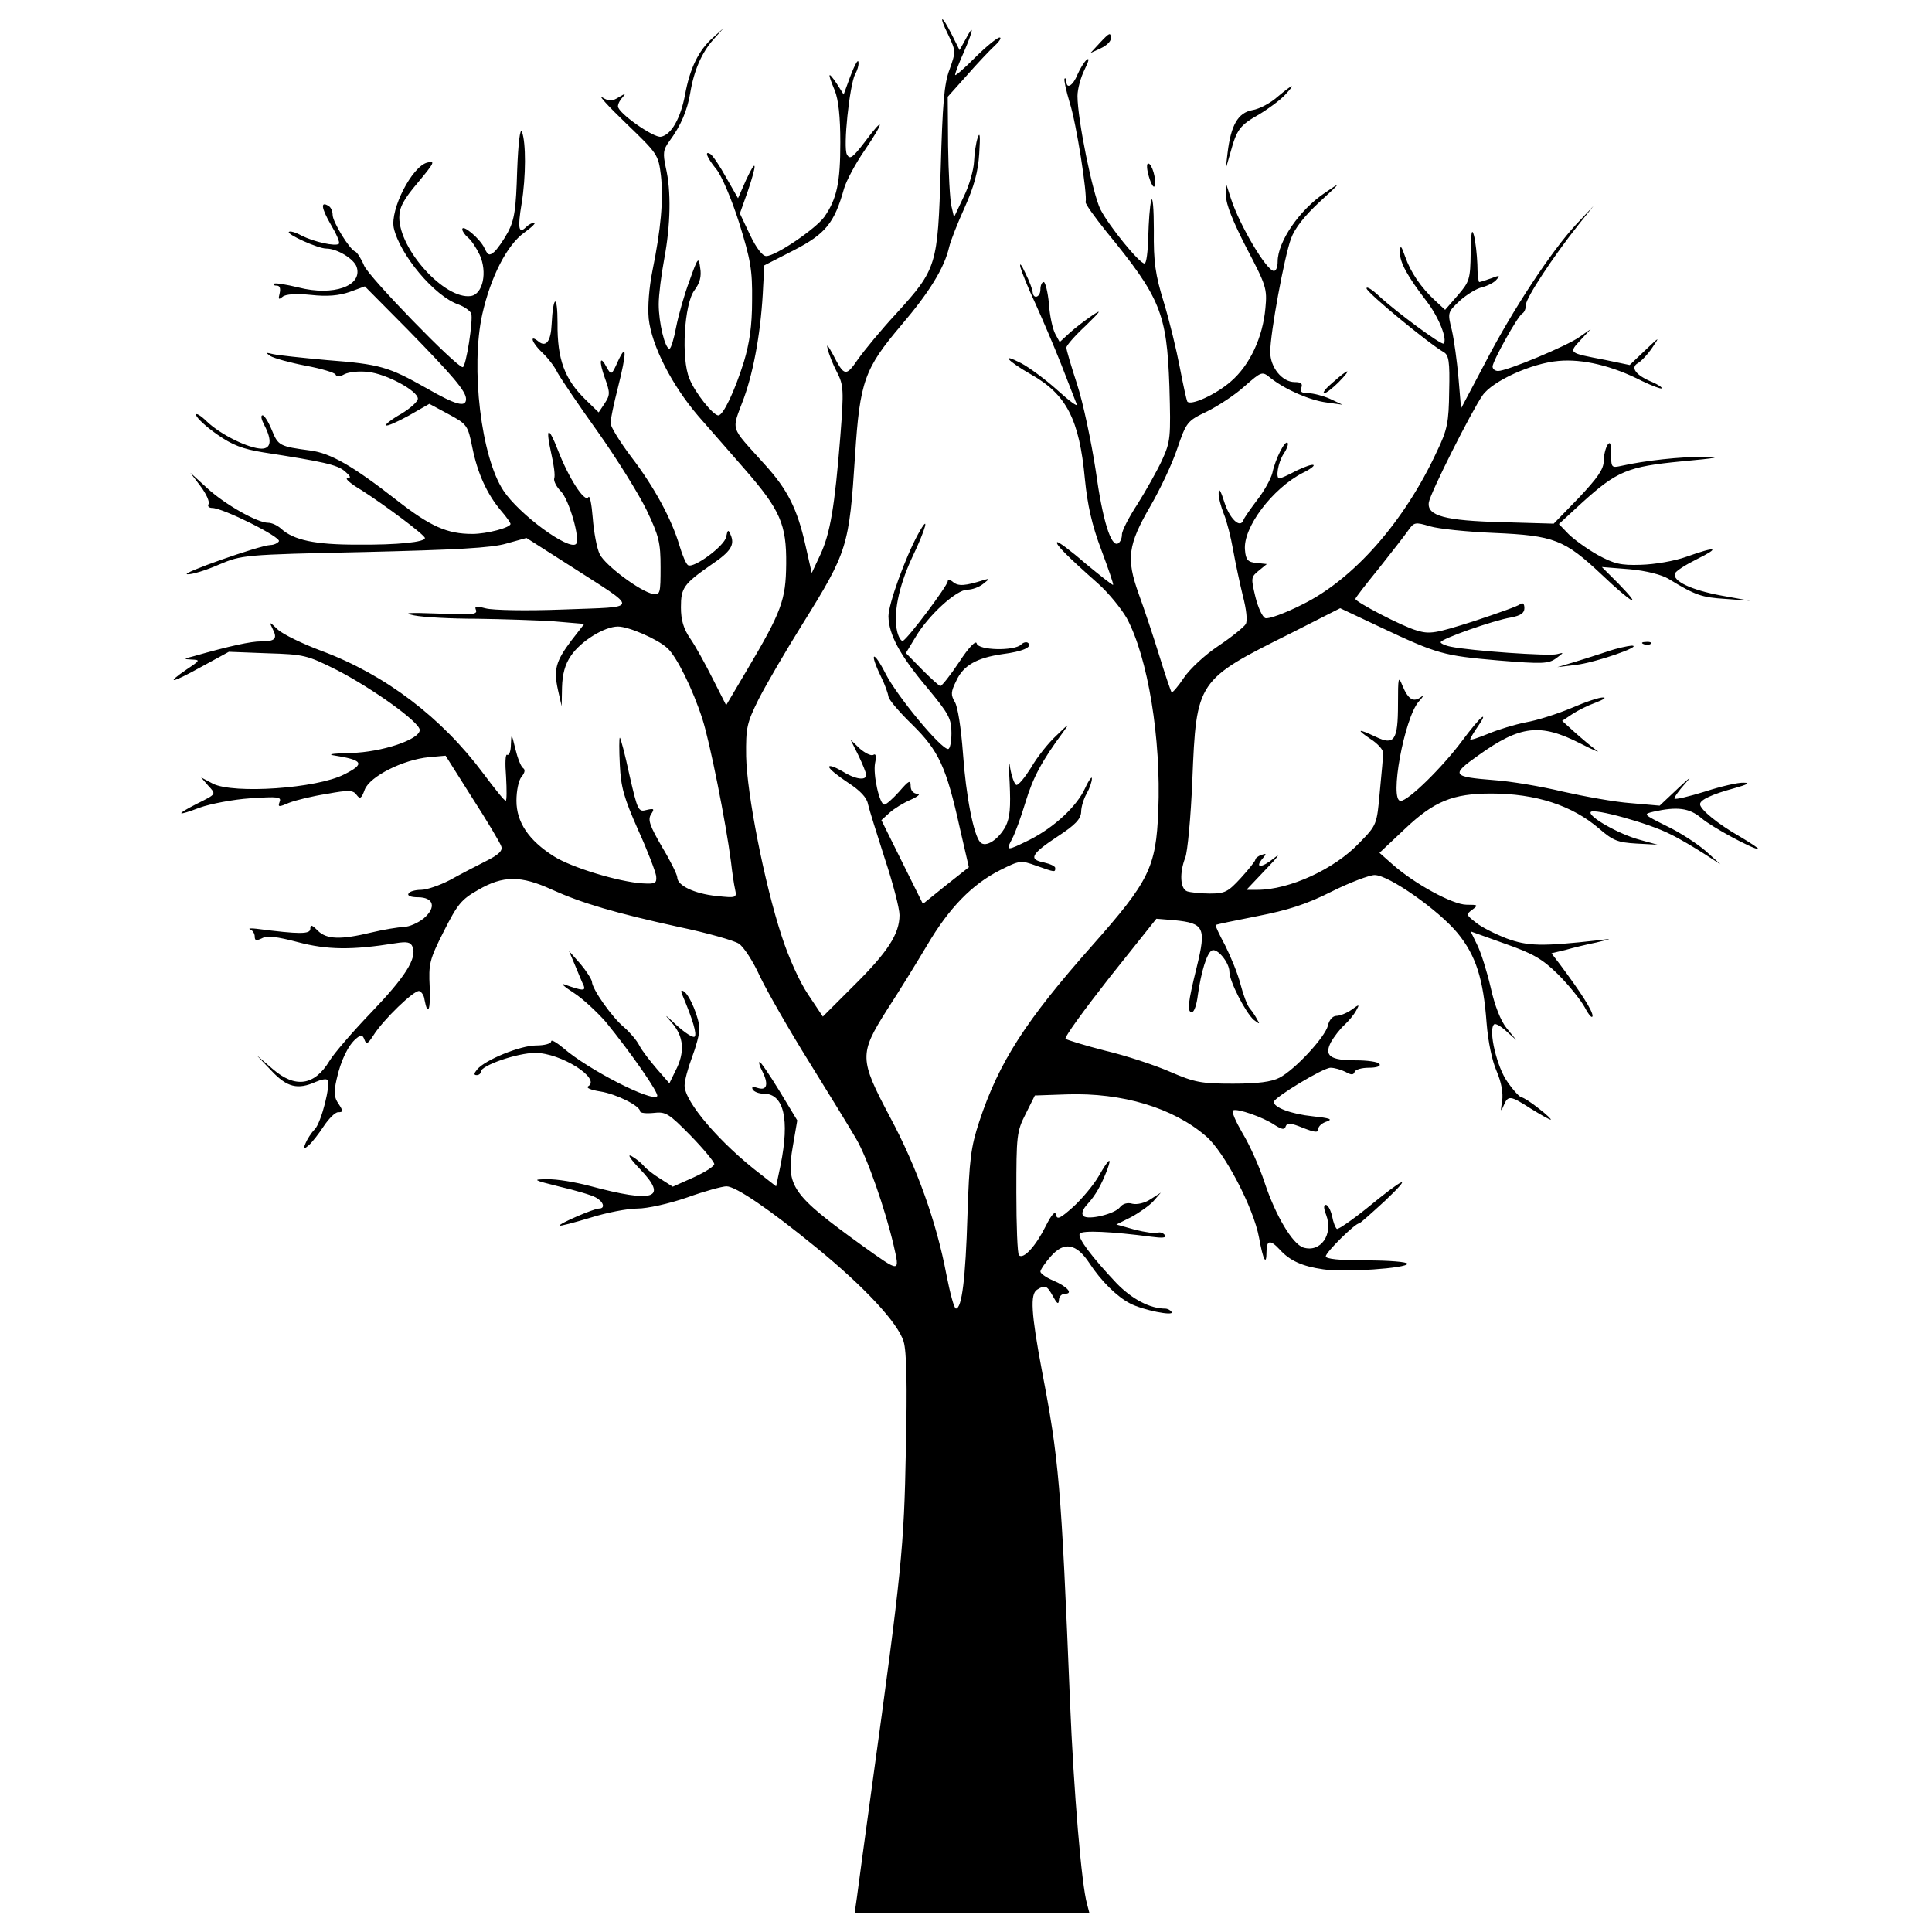 <?xml version="1.0" encoding="utf-8"?>
<!-- Svg Vector Icons : http://www.onlinewebfonts.com/icon -->
<!DOCTYPE svg PUBLIC "-//W3C//DTD SVG 1.1//EN" "http://www.w3.org/Graphics/SVG/1.1/DTD/svg11.dtd">
<svg version="1.1" xmlns="http://www.w3.org/2000/svg" xmlns:xlink="http://www.w3.org/1999/xlink" x="0px" y="0px" viewBox="0 0 1000 1000" enable-background="new 0 0 1000 1000" xml:space="preserve">
<g><g transform="translate(0,512) scale(0.1,-0.1)"><path d="M4909.3,4937.5c38.4-82.5,38.4-84.4,5.8-176.5c-28.8-74.8-36.4-180.3-46-516c-15.4-500.6-19.2-516-230.2-748.1c-76.7-82.5-165-189.9-197.6-235.9c-63.3-92.1-71-90.2-130.4,24.9c-24.9,46-34.5,57.5-26.9,28.8c5.8-26.9,26.9-80.6,48-120.8c34.5-67.1,36.4-92.1,17.3-335.7c-28.8-360.6-51.8-498.7-103.6-610l-44.1-94l-32.6,143.9c-42.2,188-92.1,287.7-211,418.2c-184.1,205.3-172.6,166.9-107.4,343.4c53.7,149.6,90.2,360.6,99.7,581.2l5.8,105.5l153.5,78.6c163,84.4,209.1,140,259,318.4c11.5,40.3,59.5,130.4,107.4,199.5c103.6,151.5,103.6,182.2,0,42.2c-63.3-82.5-76.7-92.1-92.1-65.2c-21.1,36.4,13.4,358.7,42.2,416.3c11.5,19.2,19.2,46,17.3,59.5c0,26.9-23-15.4-55.6-107.4l-21.1-57.5l-36.4,57.5c-46,67.1-48,55.6-9.6-36.4c19.2-47.9,28.8-136.2,28.8-268.5c0-207.2-17.3-291.6-82.5-385.6c-44.1-61.4-251.3-203.3-301.2-203.3c-19.2,0-51.8,42.2-84.4,111.3l-51.8,109.3l40.3,113.2c49.9,147.7,48,180.3-7.7,61.4l-42.2-95.9l-61.4,107.4c-32.6,59.5-69.1,113.2-80.6,120.8c-34.5,21.1-19.2-17.3,28.8-76.7c26.9-30.7,80.6-157.3,118.9-278.1c59.5-191.8,69-243.6,67.1-402.8c0-130.4-13.4-220.6-42.2-316.5c-48-153.5-107.4-278.1-132.4-278.1c-26.9,0-120.8,117-149.6,189.9c-44.1,103.6-26.9,385.6,24.9,456.5c28.8,38.4,38.4,72.9,30.7,117c-7.7,59.5-11.5,57.5-55.6-67.1c-26.9-71-57.5-180.3-69-239.8c-11.5-61.4-26.9-111.3-34.5-111.3c-23,0-55.6,134.3-55.6,230.2c0,47.9,13.4,153.4,28.8,235.9c32.6,174.6,36.4,351,7.7,471.9c-15.3,72.9-13.4,92.1,17.3,134.3c61.4,82.5,94,161.1,109.3,251.3c19.2,117,59.5,209.1,120.8,278.1l51.8,57.5l-53.7-47.9c-74.8-65.2-120.8-159.2-145.8-297.3c-23-120.8-71-207.2-124.7-216.7c-36.4-7.7-222.5,122.8-222.5,157.3c0,13.4,11.5,34.5,24.9,48c17.3,21.1,13.4,19.2-19.2,0c-36.4-23-51.8-23-86.3-1.9c-24.9,15.4,30.7-46,122.8-134.3c163-157.3,166.9-161.1,180.3-270.5c13.4-124.7,0-276.2-44.1-493c-17.3-86.3-24.9-184.1-19.2-247.4c15.4-140,118.9-343.3,257-504.5c61.4-69,168.8-193.7,239.8-274.3c184.1-211,216.8-285.8,214.8-491.1c-1.9-186.1-23-245.5-205.2-552.4l-105.5-178.4l-69.1,136.2c-38.4,76.7-90.2,170.7-117,209.1c-34.5,49.9-48,95.9-48,161.1c0,101.7,13.4,120.8,159.2,222.5c99.7,67.1,120.8,101.7,97.8,153.5c-11.5,28.8-15.3,26.9-23-11.5c-7.7-46-168.8-165-197.6-145.8c-9.6,5.8-28.8,49.9-44.1,101.7c-40.3,136.2-130.4,303.1-249.4,458.4c-59.5,78.6-107.4,157.3-107.4,174.6c0,19.2,17.3,101.7,38.4,184.2c46,182.2,46,235.9,0,136.2c-32.6-72.9-34.5-72.9-57.5-32.6c-36.4,69.1-42.2,34.5-9.6-55.6c26.9-74.8,26.9-86.3-1.9-130.4l-30.7-46l-65.2,63.3c-111.3,107.4-149.6,211-147.7,399c0,153.4-23,145.8-30.7-7.7c-3.8-86.3-28.8-118.9-67.1-88.2c-51.8,42.2-34.5-7.7,19.2-57.5c26.9-24.9,63.3-71,78.6-103.6c17.3-30.7,111.3-170.7,209.1-306.9c97.8-138.1,211-320.3,251.3-402.8c65.2-136.2,72.9-170.7,72.9-297.3c0-132.4-1.9-143.9-38.4-138.1c-65.2,11.5-247.4,147.7-276.2,205.2c-15.4,30.7-30.7,115.1-36.4,188c-5.8,72.9-15.3,120.8-23,107.4c-19.2-28.8-101.7,99.7-157.3,243.6c-49.9,128.5-65.2,120.8-34.5-17.3c13.4-57.5,21.1-115.1,15.3-128.5c-3.8-13.4,11.5-44.1,34.5-67.1c42.2-42.2,101.7-247.4,78.6-272.4c-36.5-36.4-295.4,153.5-376,276.2c-115.1,172.6-170.7,636.8-109.3,913c44.1,195.7,128.5,358.7,216.8,422c40.3,28.8,63.3,51.8,51.8,51.8c-9.6,0-28.8-9.6-42.2-23c-38.4-38.4-44.1-5.7-23,120.9c23,141.9,23,316.5,1.9,372.1c-9.6,23-19.2-53.7-24.9-201.4c-5.8-197.6-13.4-253.2-48-318.4c-23-42.2-55.6-88.2-71-101.7c-24.9-21.1-32.6-17.3-49.9,19.2c-23,49.9-115.1,126.6-115.1,97.8c0-9.6,13.4-28.8,28.8-42.2c17.3-13.4,44.1-53.7,61.4-90.2c40.3-88.2,17.3-203.3-46-212.9c-134.3-19.2-370.2,239.8-370.2,406.7c0,51.8,21.1,92.1,95.9,180.3c86.3,103.6,92.1,115.1,48,103.6c-78.6-21.1-191.8-241.7-172.6-337.6c30.7-138.1,211-354.9,335.7-397.1c30.7-11.5,59.5-32.6,65.2-46c11.5-30.7-26.9-278.1-44.1-278.1c-32.6,0-487.2,468-510.2,525.6c-15.3,36.4-36.4,69.1-46,72.9c-28.8,9.6-117,153.4-117,189.9c0,19.2-9.6,40.3-21.1,46c-42.2,26.9-38.4-9.6,11.5-95.9c28.8-47.9,48-92.1,42.2-99.7c-17.3-15.3-128.5,9.6-193.7,42.2c-30.7,17.3-59.5,24.9-65.2,19.2c-13.4-11.5,149.6-86.3,193.7-86.3c55.6,0,143.9-53.7,157.3-95.9c30.7-97.8-120.8-151.5-301.2-105.5c-63.3,15.4-120.8,24.9-126.6,19.2c-5.8-5.8,0-9.6,13.4-9.6c17.3,0,21.1-15.3,15.4-40.3c-7.7-30.7-5.8-34.5,15.3-17.3c15.3,13.4,69.1,17.3,145.8,9.6c86.3-9.6,145.8-3.8,201.4,15.3l78.6,28.8l220.6-222.5c235.9-241.7,303.1-320.3,303.1-360.6c0-46-53.7-30.7-207.2,57.5c-193.7,109.3-237.9,122.8-512.2,143.9c-126.6,11.5-251.3,24.9-278.1,30.7c-40.3,9.6-42.2,9.6-15.3-9.6c19.2-11.5,101.7-34.5,182.2-49.9c82.5-15.3,151.5-36.4,155.4-46c3.8-11.5,23-11.5,46,1.9c23,11.5,76.7,17.3,122.8,11.5c94-9.6,257-97.8,257-138.1c0-15.3-38.4-49.9-86.3-78.7c-48-26.8-84.4-55.6-78.6-59.5c5.8-5.8,57.5,17.3,117,49.9l107.4,61.4l99.7-53.7c95.9-51.8,99.7-57.5,122.8-172.6c26.9-132.4,74.8-239.8,149.6-328c26.9-30.7,48-61.4,48-67.1c0-19.2-122.8-51.8-197.6-51.8c-130.4,0-216.8,38.4-391.3,174.6c-228.3,178.4-343.4,243.6-446.9,257c-159.2,21.1-166.9,24.9-199.5,105.5c-17.3,42.2-38.4,76.7-48,76.7c-11.5,0-5.8-23,9.6-51.8c40.3-78.6,34.5-120.8-15.4-120.8c-67.1,1.9-209.1,71-282,140c-34.5,34.5-61.4,47.9-55.6,32.6c3.8-15.3,53.7-61.4,109.3-99.7c76.7-53.7,130.4-74.8,237.9-92.1c308.8-48,381.7-63.3,422-97.8c28.8-24.9,34.5-34.5,13.4-36.4c-15.3,0,17.3-28.8,72.9-61.4c122.8-78.6,328-232.1,328-247.4c1.9-21.1-138.1-36.4-352.9-34.5c-214.8,0-326.1,23-391.3,82.5c-19.2,17.3-48,30.7-67.1,30.7c-55.6,0-222.5,94-314.6,178.4l-88.2,80.6l53.7-71c28.8-38.4,48-80.6,40.3-92.1c-5.8-9.6,1.9-19.2,19.2-19.2c55.6,0,358.7-151.5,345.3-172.6c-5.8-9.6-26.9-19.2-44.1-19.2c-55.6-1.9-475.7-149.6-429.7-151.5c23-1.9,97.8,21.1,163,49.9c118.9,49.9,122.8,51.8,751.9,65.2c473.8,11.5,659.9,21.1,736.6,44.1l103.6,28.8l222.5-141.9c366.4-235.9,370.2-212.9-28.8-228.3c-197.6-7.7-368.3-3.8-404.7,5.8c-49.9,13.4-59.5,13.4-49.9-9.6c7.7-23-24.9-24.9-197.6-17.3c-153.5,5.7-186.1,3.8-122.8-9.6c47.9-9.6,193.7-17.3,326.1-17.3c132.3-1.9,310.7-7.7,397.1-13.4l157.3-13.4l-67.1-86.3c-80.6-107.4-92.1-149.6-69.1-255.1l19.2-84.4l1.9,97.8c1.9,67.1,15.3,118.9,46,163c49.9,74.8,172.6,151.5,243.6,151.5c55.6,0,205.2-65.2,255.1-111.3c47.9-42.2,132.4-212.9,182.2-368.3c38.4-118.9,120.8-531.3,147.7-738.5c5.8-51.8,15.3-117,21.1-141.9c9.6-44.1,7.7-46-97.8-34.5c-111.3,11.5-201.4,53.7-201.4,95.9c0,13.4-34.5,84.4-78.6,157.3c-63.3,109.3-74.8,140-57.6,168.8c19.2,28.8,17.3,32.6-23,23c-42.2-11.5-46-3.8-88.2,180.3c-23,107.4-46,193.7-49.9,193.7c-3.8,0-3.8-63.3,0-140c5.7-117,21.1-170.7,94-335.7c49.9-109.3,90.2-216.8,94-239.8c3.8-38.4-3.8-42.2-71-38.4c-122.8,7.7-368.3,82.5-458.4,140c-130.4,82.5-193.7,176.5-193.7,287.7c0,51.8,11.5,107.4,26.9,124.7c17.3,21.1,19.2,36.4,7.7,44.1c-11.5,7.7-28.8,51.8-40.3,99.8c-19.2,80.6-21.1,82.5-23,23c0-34.5-9.6-59.5-19.2-53.7c-9.6,5.8-11.5-44.1-5.8-113.2c3.8-69.1,3.8-124.7-1.9-124.7c-7.7,0-57.5,63.3-115.1,140c-216.8,291.6-508.3,512.2-836.3,634.9c-97.8,36.4-201.4,86.3-228.3,111.3c-44.1,42.2-46,42.2-26.9,3.8c26.9-51.8,13.4-65.2-61.4-65.2c-49.9,0-159.2-23-347.2-76.7c-53.7-13.4-53.7-15.3-9.6-17.3c44.1-1.9,44.1-3.8-24.9-49.9c-115.1-78.6-82.5-74.8,72.9,11.5l143.9,78.6l199.5-7.7c189.9-5.8,205.2-9.6,358.7-86.3c186.1-95.9,429.7-270.5,429.7-310.7c0-49.9-197.6-115.1-354.9-118.9c-78.6-1.9-122.8-5.8-95.9-11.5c159.2-24.9,170.7-44.1,59.5-99.7c-141.9-72.9-571.6-101.7-679-48l-61.4,32.6l36.4-42.2c42.2-46,46-42.2-61.4-95.9C906,901.7,913.7,894,1034.6,940c53.7,19.2,172.6,42.2,260.9,48c143.9,9.6,163,7.7,151.5-19.2c-9.6-26.9-3.8-26.9,49.9-3.8c34.5,13.4,120.8,34.5,195.7,46c113.2,21.1,136.2,19.2,153.5-5.8c17.3-23,24.9-19.2,42.2,28.8c26.9,67.1,195.6,153.5,331.8,166.9l86.3,7.7l138.1-218.7c76.7-118.9,143.9-232.1,149.6-249.4c9.6-23-11.5-44.1-80.6-78.6c-49.9-24.9-134.3-69.1-186.1-97.8c-51.8-26.8-118.9-49.9-147.7-49.9c-28.8,0-59.5-7.7-65.2-19.2c-7.7-11.5,13.4-19.2,48-19.2c82.5,0,97.8-51.8,30.7-109.4c-28.8-23-74.8-44.1-103.6-44.1c-28.8-1.9-103.6-13.4-166.9-28.8c-159.2-38.4-232.1-36.4-278.1,9.6c-30.7,30.7-38.4,32.6-38.4,9.6c0-28.8-55.6-28.8-278.1,0c-30.7,3.8-46,1.9-32.6-3.8c11.5-3.8,23-21.1,23-36.4c0-21.1,7.7-23,36.4-9.6c26.9,15.4,76.7,9.6,186.1-19.2c151.5-40.3,280.1-42.2,506.4-5.8c59.5,9.6,78.6,5.8,88.2-19.2c23-59.5-38.4-155.4-212.9-337.6c-95.9-99.7-193.7-212.9-216.7-251.3c-78.6-130.4-178.4-143.9-295.4-42.2l-82.5,71l76.7-80.5c80.6-86.3,136.2-99.8,230.2-57.6c26.9,11.5,53.7,17.3,59.5,9.6c19.2-19.2-30.7-218.7-65.2-255.1c-19.2-19.2-40.3-53.7-48-72.9c-13.4-32.6-9.6-32.6,17.3-9.6c17.3,15.3,51.8,59.5,76.7,97.8c26.9,40.3,59.5,72.9,74.8,72.9c26.9,0,26.9,5.8,1.9,44.1c-23,32.6-24.9,59.4-9.6,126.6c21.1,95.9,59.5,176.5,101.7,211c24.9,21.1,32.6,19.2,42.2-5.8c9.6-26.8,17.3-23,46,21.1c49.9,80.6,212.9,237.9,237.9,230.2c11.5-3.8,24.9-23,26.9-44.1c17.3-92.1,32.6-51.8,26.9,65.2c-5.8,118.9-1.9,140,72.9,287.7c71,140,90.2,165,178.4,214.8c128.5,74.8,220.6,74.8,379.8,1.9c157.3-71,326.1-120.9,657.9-193.7c147.7-30.7,287.7-71,310.7-86.3c24.9-15.3,74.8-92.1,109.3-168.8c36.5-76.7,151.5-278.1,257-447c103.6-166.9,212.9-345.3,241.7-395.1c57.5-97.8,149.6-362.5,193.7-550.5c32.6-143.9,36.4-143.9-165,0c-360.6,260.9-393.2,305-356.8,512.1l23,134.3l-94,155.4c-51.8,84.4-97.8,151.5-101.7,147.7c-3.8-5.8,1.9-24.9,13.4-46c34.5-67.1,26.9-103.6-19.2-90.2c-28.8,9.6-36.4,7.7-28.8-7.7c7.7-11.5,32.6-21.1,57.5-21.1c103.6,0,134.3-132.4,86.3-370.2l-23-109.3l-78.6,61.4c-211,161.1-395.2,376-395.2,460.4c0,24.9,17.3,90.1,38.4,145.8c21.1,55.6,38.4,120.8,38.4,145.8c0,55.6-49.9,176.5-80.6,195.6c-15.3,9.6-17.3,3.8-5.8-23c51.8-122.7,74.8-199.5,61.4-211c-7.7-7.7-49.9,19.2-95.9,61.4c-59.5,55.6-65.2,59.5-23,11.5c63.3-71,71-153.5,19.2-251.3l-30.7-63.3l-65.2,74.8c-34.5,40.3-76.7,94-90.2,120.8c-13.4,26.8-49.9,69.1-78.6,94C3167.6-145.7,3064,2,3064,38.5c-1.9,13.4-28.8,55.6-59.5,92.1l-59.5,67.1l32.6-76.7c17.3-42.2,36.4-88.2,44.1-103.6c9.6-26.8-5.7-26.8-101.7,7.7c-21.1,7.7,1.9-13.4,49.9-44.1c47.9-30.7,120.8-99.8,165-149.6c128.5-157.3,280-374,266.6-385.5c-28.8-30.7-356.8,138.1-483.4,247.5c-36.4,30.7-65.2,47.9-65.2,36.4c0-11.5-34.5-21.1-78.6-21.1c-80.6,0-264.7-74.8-305-124.7c-17.3-21.1-17.3-28.8-1.9-28.8c11.5,0,21.1,7.7,21.1,17.3c0,32.6,189.9,97.8,282,97.8c132.4,0,341.4-132.4,274.3-172.6c-13.4-7.7,11.5-19.2,61.4-26.9c84.4-13.4,207.2-74.8,207.2-103.6c0-7.7,30.7-11.5,69.1-7.7c63.3,7.7,78.6-1.9,191.8-117c67.1-69.1,122.8-136.2,122.8-147.7c0-11.5-48-42.2-107.4-69.1l-107.4-48l-63.3,40.3c-34.5,21.1-74.8,51.8-88.2,69c-13.4,15.3-42.2,38.4-63.3,49.9c-23,11.5-1.9-19.2,44.1-67.1c147.7-153.4,76.7-178.4-259-88.2c-72.9,19.2-172.6,36.5-220.6,34.5c-78.7,0-74.8-3.8,65.2-38.4c82.5-19.2,166.9-44.1,186.1-55.6c40.3-21.1,51.8-57.5,17.3-57.5c-26.9,0-212.9-80.6-203.3-88.2c1.9-3.8,74.8,15.4,157.3,40.3c84.4,26.8,193.7,47.9,245.5,47.9c49.9,0,163,24.9,257,57.5c90.1,32.6,182.2,57.5,203.3,57.5c48,0,222.5-118.9,464.2-316.5c251.3-205.2,423.9-391.3,452.7-487.2c15.3-51.8,19.2-220.6,11.5-560.1c-9.6-506.4-21.1-623.4-176.5-1749.4c-36.4-266.6-71-519.8-76.7-565.9L4424-4780H5032h606.2l-11.5,44.1c-28.8,97.8-69,583.1-88.2,1043.5c-46,1131.7-57.5,1258.3-145.8,1718.7c-55.6,297.3-61.4,395.1-24.9,418.2c42.2,26.9,51.8,21.1,82.5-34.5c21.1-38.4,28.8-44.1,30.7-19.2c0,17.3,13.4,32.6,30.7,32.6c46,0,11.5,38.4-61.4,69c-36.4,15.3-65.2,36.5-65.2,46s24.9,46,53.7,78.6c69,78.7,132.4,67.1,199.5-34.5c61.4-94,143.9-174.6,211-209.1c65.2-34.5,230.2-67.1,214.8-44.1c-5.8,9.6-21.1,17.3-32.6,17.3c-80.6,0-172.6,49.9-251.3,130.4c-130.4,138.1-203.3,235.9-191.8,257.1c11.5,19.2,165,11.5,370.2-15.4c57.5-7.7,80.6-5.8,71,7.7c-7.7,11.5-23,17.3-36.4,13.4c-13.4-5.7-65.2,1.9-118.9,15.3l-95.9,26.9l76.7,38.4c42.2,23,94,59.5,115.1,82.5l38.4,44.1l-53.7-34.5c-28.8-19.2-69.1-28.8-94-23c-24.9,7.7-49.9,0-63.3-17.3c-26.9-36.4-166.9-69.1-189.9-46c-11.5,11.5-3.8,34.5,21.1,61.4c42.2,46,71,97.8,101.7,176.5c26.8,72.9,9.6,61.4-44.1-32.6c-26.9-46-86.3-117-132.4-159.2c-67.1-59.5-82.5-67.1-88.2-40.3c-3.8,23-23,1.9-53.7-59.5c-51.8-103.6-115.1-172.6-138.1-149.6c-7.7,7.7-13.4,153.4-13.4,324.2c0,293.5,1.9,316.5,47.9,406.7l47.9,95.9l165,5.8c287.7,9.6,550.5-69.1,721.3-216.8c94-80.6,245.5-368.3,274.3-525.6c21.1-117,38.4-147.7,38.4-72.9c0,61.4,19.2,65.2,69,11.5c51.8-57.5,117-86.3,224.4-101.7c111.3-17.2,435.4,5.8,435.4,28.8c0,9.6-94,17.3-211,17.3c-141.9,0-211,7.7-211,21.1c0,21.1,151.6,170.7,172.6,170.7c5.8,0,65.2,53.7,134.3,117c149.6,142,101.7,122.8-94-38.4c-78.6-63.3-149.6-111.3-155.4-107.4c-7.7,5.8-19.2,34.5-24.9,67.1c-7.7,30.7-21.1,57.5-32.6,57.5c-11.5,0-11.5-17.3,1.9-51.8c38.4-101.7-28.8-197.6-118.9-168.8c-55.6,19.2-142,163-199.5,335.7c-26.9,82.5-78.6,197.6-115.1,257c-34.5,59.5-57.5,111.3-48,117c19.2,11.5,155.4-34.5,216.7-76.7c36.5-23,49.9-24.9,55.6-5.7c7.7,19.2,26.8,17.3,88.2-7.7c63.3-24.9,80.6-26.9,80.6-5.8c0,13.4,19.2,30.7,44.1,38.4c32.6,11.5,15.3,17.3-72.9,26.8c-111.3,11.5-203.3,46-201.4,74.8c1.9,23,255.1,176.5,293.5,176.5c19.2,0,53.7-9.6,76.7-21.1c30.7-17.3,42.2-17.3,48,0c3.8,11.5,36.4,21.1,72.9,21.1c40.3,0,63.3,7.7,55.6,19.2c-5.8,11.5-61.4,19.2-122.8,19.2c-132.3,0-164.9,23-128.5,94c15.3,26.9,46,67.1,69,88.3c23,21.1,49.9,53.7,61.4,74.8c19.2,34.5,17.3,34.5-24.9,3.8c-25-17.3-59.5-30.7-76.7-30.7c-19.2,0-38.4-21.1-44.1-49.9c-15.3-61.4-172.6-230.2-251.3-270.4c-40.3-21.1-111.3-30.7-239.8-30.7c-163,0-197.6,5.8-326.1,61.4c-78.7,34.5-230.2,84.4-335.7,109.3c-105.5,26.9-197.6,55.6-205.3,61.4c-7.7,7.7,95.9,149.6,228.3,318.4l241.7,303.1l94-7.7c153.5-15.4,165-38.4,115.1-241.7c-46-186.1-51.8-234-24.9-234c11.5,0,24.9,40.3,30.7,90.2c17.3,120.8,46,212.9,71,228.3c26.8,17.3,92.1-61.4,92.1-109.4c0-49.9,84.4-212.9,126.6-249.4c30.7-23,32.6-23,17.3,1.9c-7.7,15.3-24.9,42.2-38.4,57.5c-13.4,15.4-34.5,72.9-47.9,124.7c-13.4,53.7-49.9,141.9-78.6,199.5c-30.7,57.5-53.7,105.5-49.9,107.4c1.9,3.8,99.7,23,214.8,46c157.3,30.7,255.1,61.4,383.6,126.6c95.9,47.9,197.6,86.3,224.4,86.3c72.9,0,331.8-182.2,429.7-301.2c94-115.1,132.4-234,149.6-464.2c7.7-97.8,28.8-197.6,51.8-249.4c25-59.4,34.5-111.3,28.8-155.4c-9.6-53.7-7.7-59.5,7.7-23c23,53.7,32.6,53.7,140-15.4c49.9-30.7,95.9-57.5,103.6-57.5c5.7,0-21.1,26.8-61.4,57.5c-40.3,32.6-80.6,57.5-88.2,57.5c-9.6,0-42.2,34.5-72.9,78.6c-55.6,74.8-101.7,270.5-71,299.2c5.8,7.7,34.5-7.7,63.3-34.5l51.8-46l-49.9,61.4c-30.7,38.4-61.4,115.1-82.5,211c-19.2,82.5-49.9,180.3-69.1,218.7l-34.5,71l176.5-63.3c147.7-51.8,193.8-78.6,276.2-159.2c55.6-55.6,117-132.4,138.1-170.7c21.1-40.3,38.4-59.5,40.3-44.1c0,26.8-57.5,117-168.8,266.6l-44.1,57.5l72.9,17.3c40.3,11.5,111.3,28.8,159.2,38.4c86.3,21.1,86.3,21.1,9.6,11.5c-291.6-32.6-364.5-30.7-473.8,9.6c-59.5,23-132.3,59.5-159.2,82.5c-49.9,38.4-51.8,42.2-17.3,67.1c30.7,23,28.8,24.9-30.7,24.9c-71,0-268.6,107.4-383.6,209.1l-67.1,59.5l132.4,124.7c149.6,141.9,247.4,182.2,445,182.2c232.1,0,420.1-61.4,560.1-182.2c71-61.4,95.9-71,191.8-76.7l109.3-5.8l-90.1,24.9C8379.3,801.9,8218.1,894,8233.5,917c13.4,21.1,301.2-57.5,412.4-115.1c47.9-23,124.7-69.1,172.6-99.7l86.3-55.6l-76.7,69.1c-42.2,36.4-132.4,95.9-201.4,128.5c-122.8,61.4-122.8,61.4-67.1,74.8c120.8,26.9,184.1,19.2,245.5-32.6c55.6-48,266.6-161.1,295.4-161.1c7.7,0-34.5,28.8-95.9,65.2c-111.3,63.3-205.2,140-205.2,166.9c0,23,63.3,51.8,176.5,82.5c69,19.2,86.3,28.8,49.9,28.8c-28.8,1.9-118.9-19.2-201.4-46c-80.6-24.9-151.5-42.2-157.3-36.4c-3.8,3.8,21.1,40.3,57.5,80.6c36.5,40.3,23,30.7-34.5-23l-99.8-94L8440.6,963c-82.5,5.8-239.8,34.5-351,59.5c-111.3,26.9-270.5,53.7-354.9,59.5c-220.6,17.3-226.3,26.8-82.5,128.5c216.7,155.4,320.3,166.9,527.5,61.4c71-36.4,109.3-51.8,82.5-34.5c-26.9,19.2-76.7,61.4-113.2,94l-63.3,57.5l51.8,34.5c28.8,19.2,82.5,46,120.8,59.5c40.3,15.3,57.5,26.9,40.3,26.9c-19.2,1.9-92.1-23-163-53.7c-72.9-30.7-180.3-65.2-237.9-74.8c-57.5-11.5-145.8-38.4-195.6-59.5c-51.8-21.1-92.1-34.5-92.1-28.8c0,5.8,19.2,38.4,42.2,71c23,32.6,30.7,51.8,19.2,44.1c-13.4-7.7-59.5-63.3-103.6-122.8c-99.7-134.3-278.1-310.8-318.4-310.8c-59.5,0,19.2,429.7,94,514.1c24.9,26.9,30.7,40.3,13.4,24.9c-40.3-30.7-67.1-15.4-97.8,57.5c-21.1,53.7-23,44.1-23-95.9c0-188-19.2-214.8-115.1-168.8c-94,44.1-103.6,40.3-26.9-11.5c36.5-23,65.2-55.6,65.2-71s-7.7-105.5-17.3-201.4c-15.3-170.7-15.3-172.6-105.5-264.7C6908,621.6,6674,514.2,6507.1,514.2h-55.6l103.6,109.3c57.5,59.5,76.7,84.4,40.3,55.6c-65.2-53.7-103.6-53.7-59.5-1.9c21.1,24.9,19.2,26.8-7.7,17.3c-17.3-5.8-30.7-17.3-30.7-24.9c0-5.8-32.6-48-74.8-94c-67.1-72.9-82.5-80.6-161.1-80.6c-48,0-99.8,5.8-117,11.5c-36.4,13.4-40.3,95.9-9.6,174.6c11.5,28.8,28.8,209.1,36.5,400.9c21.1,516,23,517.9,512.1,761.5l253.2,128.5l207.2-97.8c297.3-140,326.1-147.7,610-172.6c232.1-19.2,260.9-17.3,301.2,11.5c40.3,30.7,42.2,30.7,3.8,21.1c-40.3-11.5-447,17.3-548.6,38.4c-30.7,5.8-53.7,17.3-53.7,23c0,17.3,272.4,113.2,364.5,128.5c49.9,9.6,69,23,69,48c0,23-7.7,30.7-21.1,21.1c-9.6-9.6-118.9-48-239.8-88.2c-199.5-63.3-228.3-69.1-297.3-47.9c-74.8,21.1-316.5,147.7-316.5,163c0,5.8,53.7,74.8,120.8,157.3c65.2,82.5,134.3,170.7,151.6,195.7c30.7,44.1,36.4,46,113.2,23c44.1-13.4,193.7-28.8,331.9-34.5c310.7-13.4,364.5-34.5,556.3-214.8c159.2-151.5,220.6-184.1,88.2-47.9l-86.3,86.3l143.9-11.5c86.3-7.7,166.9-28.8,201.4-49.9c138.1-84.4,170.7-95.9,293.5-103.6l128.5-9.6l-149.6,26.9c-155.4,28.8-251.3,74.8-239.8,113.2c3.8,13.4,55.6,46,113.2,74.8c124.7,61.4,103.6,69-51.8,13.4c-63.3-23-166.9-40.3-237.9-42.2c-105.5-3.8-140,5.8-224.4,51.8c-53.7,30.7-120.8,78.7-149.6,107.4l-49.9,51.8l120.8,111.3c180.3,163,235.9,186.1,514.1,212.9c189.9,17.3,212.9,23,115.1,23c-117,1.9-306.9-19.2-425.8-46c-51.8-11.5-53.7-9.6-53.7,61.4c0,55.6-5.8,67.1-19.2,46c-9.6-15.3-19.2-53.7-19.2-82.5c0-42.2-32.6-88.2-128.5-189.9l-130.4-134.3l-268.5,7.7c-293.5,7.7-387.5,32.6-377.9,101.7c5.8,46,222.5,475.7,278.1,554.4c51.8,74.8,255.1,166.9,393.2,178.4c124.7,11.5,278.1-24.9,431.6-103.6c51.8-24.9,97.8-42.2,101.7-38.4c5.8,3.8-17.2,19.2-47.9,32.6c-84.4,34.5-115.1,74.8-74.8,97.8c17.3,9.6,51.8,46,74.8,80.5c40.3,59.5,38.4,57.5-36.4-13.4l-80.6-76.7l-128.5,26.8c-189.9,36.4-188,34.5-126.6,101.7l53.7,57.5l-57.5-40.3c-63.3-46-376-176.5-422-176.5c-15.3,0-28.8,9.6-28.8,23c0,26.8,128.5,259,153.5,274.3c11.5,5.8,19.2,26.8,19.2,46c0,34.5,140,247.4,272.4,414.3l76.7,95.9l-90.2-95.9c-124.7-134.3-326.1-437.3-470-715.5l-124.7-235.9l-13.4,159.2c-7.7,86.3-23,197.6-34.5,247.4c-23,90.2-21.1,92.1,42.2,151.5c34.5,30.7,86.3,63.3,115.1,69.1c28.8,7.7,63.3,24.9,74.8,40.3c19.2,21.1,15.4,23-28.8,5.8c-28.8-9.6-55.6-19.2-61.4-19.2c-3.8,0-9.6,40.3-9.6,92.1c-1.9,49.9-9.6,117-17.3,147.7c-11.5,42.2-15.3,19.2-17.3-88.2c-1.9-136.2-5.8-149.6-67.1-220.6l-65.2-74.8l-51.8,48c-72.9,67.1-126.6,145.8-155.4,228.3c-21.1,59.5-25,61.4-26.9,21.1c0-51.8,36.4-120.8,140-255.1c61.4-80.6,107.4-195.7,86.3-216.8c-11.5-9.6-249.4,166.9-335.7,247.4c-34.5,32.6-63.3,49.9-63.3,38.4c0-21.1,324.2-287.7,399-329.9c26.9-15.4,32.6-48,28.8-203.3c-1.9-161.1-9.6-199.5-63.3-310.7c-168.8-364.5-431.6-661.8-696.3-792.2c-90.2-46-176.5-76.7-191.8-71c-15.3,5.8-38.4,55.6-51.8,111.3c-23,95.9-23,101.7,17.3,134.3l42.2,34.5l-53.7,5.8c-44.1,3.8-55.6,15.3-59.5,67.1c-11.5,115.1,141.9,318.4,299.2,399c36.5,17.3,61.4,36.4,55.6,40.3c-5.7,5.8-44.1-7.7-88.2-28.8c-42.2-23-82.5-40.3-88.2-40.3c-21.1,0-7.7,80.6,21.1,126.6c17.3,24.9,26.9,51.8,21.1,57.5c-13.4,15.3-63.3-82.5-78.7-155.4c-7.7-30.7-42.2-94-78.6-140c-34.5-46-67.1-92.1-71-103.6c-17.2-48-72.9,7.7-99.7,94c-17.2,55.6-28.8,74.8-28.8,48c-1.9-23,11.5-72.9,26.9-111.3c15.3-36.4,36.5-120.8,48-186.1c11.5-65.2,34.5-172.6,49.9-235.9c19.2-72.9,25-130.4,15.4-147.7c-9.6-15.4-72.9-67.1-142-113.2c-69.1-46-147.7-118.9-178.4-165c-30.7-46-59.5-78.6-63.3-74.8c-3.8,3.8-32.6,88.2-63.3,188c-30.7,99.7-78.6,243.6-107.4,322.2c-65.2,182.2-55.6,253.2,61.4,454.6c47.9,82.5,111.2,214.8,138.1,295.4c48,140,51.8,143.9,155.4,193.7c57.5,28.8,145.8,86.3,193.7,130.4c88.3,76.7,90.2,78.7,134.3,42.2c78.7-61.4,203.3-115.1,289.7-126.6l82.5-11.5l-65.2,30.7c-34.5,15.3-86.3,28.8-111.3,28.8c-34.5,0-46,7.7-36.4,28.8c7.7,21.1-1.9,28.8-34.5,28.8c-65.2,0-126.6,76.7-126.6,155.4c0,97.8,72.9,493,107.4,587c19.2,53.7,71,118.9,147.7,189.9c115.1,105.5,115.1,107.4,28.8,47.9c-132.3-88.2-245.5-253.2-245.5-356.8c0-26.9-7.7-48-19.2-48c-38.4,0-178.4,237.9-222.5,374l-24.9,76.7V4105c-1.9-40.3,36.4-134.3,105.5-268.5c101.7-193.7,107.4-211,97.8-310.8c-13.4-151.5-80.6-295.4-178.4-379.8c-78.7-69.1-211-128.5-226.4-103.6c-3.8,7.7-21.1,86.3-38.4,176.5c-17.2,90.2-53.7,241.7-82.5,335.7c-44.1,143.9-53.7,207.2-51.8,374.1c0,111.3-5.8,180.3-13.4,153.5c-7.7-26.9-13.4-111.3-15.4-186.1c-1.9-76.7-9.6-140-19.2-140c-26.8,0-184.2,193.7-228.3,280c-40.3,80.6-118.9,466.1-118.9,587c0,36.4,17.2,97.8,36.4,136.2c21.1,42.2,26.9,63.3,11.5,51.8c-13.4-11.5-34.5-46-47.9-76.7c-23-57.5-57.5-78.7-57.5-34.5c0,11.5-3.8,17.3-9.6,13.4c-3.8-5.8,7.7-61.4,26.8-124.7c34.5-105.5,92.1-475.7,82.5-514.1c-3.8-7.7,46-76.7,107.4-153.5c280-341.4,312.7-422,326.1-799.9c7.7-268.5,5.8-285.8-38.4-383.6c-26.9-57.5-84.4-159.2-126.6-226.3c-44.1-67.1-80.6-138.1-80.6-157.3c0-19.2-7.7-38.4-19.2-46c-36.4-23-80.6,115.1-117,379.8c-23,149.6-65.2,349.1-95.9,443.1c-30.7,94-55.6,178.4-55.6,189.9c0,11.5,46,63.3,101.7,115.1c76.7,74.8,84.4,86.3,32.6,51.8c-36.4-24.9-90.1-65.2-118.9-92.1l-49.9-46l-23,42.2c-13.4,24.9-28.8,94-32.6,155.4c-5.8,63.3-19.2,113.2-26.9,113.2c-9.6,0-17.3-17.3-17.3-38.4c0-40.3-36.5-53.7-40.3-13.4c0,11.5-17.3,57.5-38.4,99.8c-19.2,42.2-30.7,55.6-24.9,28.8c7.7-26.9,40.3-109.3,76.7-186.1c34.5-76.7,95.9-218.7,134.3-316.5c38.4-97.8,74.8-191.8,80.6-207.2c5.7-15.3-38.4,17.3-99.7,72.9c-61.4,55.6-147.7,118.9-188,140c-111.3,57.5-71,11.5,49.9-57.5c184.2-103.6,251.3-232.1,280.1-542.9c13.4-134.3,36.4-237.9,84.4-364.5c36.5-97.8,65.2-180.3,61.4-182.2c-1.9-3.8-67.1,48-143.9,111.3c-74.8,65.2-141.9,115.1-145.8,109.3c-9.6-9.6,46-67.1,212.9-214.8c53.7-48,118.9-128.5,147.7-178.4c109.3-203.3,178.4-623.4,163.1-997.5c-11.5-293.5-48-364.5-341.4-696.3c-345.3-389.4-483.4-604.2-585-911.1c-44.1-134.3-51.8-195.7-61.4-489.1c-9.6-322.2-28.8-479.5-59.5-479.5c-9.6,0-30.7,80.6-49.9,178.4c-49.9,264.7-151.5,552.4-291.6,813.3C4447-360.5,4447-335.6,4590.9-107.3c61.4,94,153.5,243.6,207.2,333.8c115.1,195.7,234,316.5,377.9,389.4c103.6,51.8,107.4,51.8,188,23c97.8-34.5,97.8-34.5,97.8-11.5c0,9.6-26.9,21.1-59.5,28.8c-80.6,15.4-65.2,44.1,74.8,136.2c88.2,57.5,117,88.2,118.9,124.7c0,26.9,13.4,69.1,28.8,95.9c15.3,26.9,26.8,61.4,26.8,76.7c1.9,15.3-15.3-5.8-34.5-48c-42.2-94-159.2-203.3-287.7-268.5c-120.8-59.5-124.7-59.5-90.2,5.8c15.4,28.8,46,113.2,69.1,189.9c38.4,126.6,84.4,212.9,193.7,360.6c36.4,49.9,32.6,47.9-32.6-15.3c-42.2-38.4-101.7-113.2-132.3-166.9c-32.6-51.8-65.2-92.1-76.7-90.2c-9.6,3.8-24.9,44.1-32.6,92.1c-5.8,46-7.7,9.6-1.9-80.6c5.8-128.5,1.9-180.3-21.1-226.3c-36.4-67.1-101.7-111.3-130.4-82.5c-34.5,34.5-74.8,239.8-90.2,462.3c-9.6,128.5-26.9,241.7-42.2,264.7c-21.1,36.4-21.1,51.8,7.7,109.3c36.5,80.6,107.4,118.9,237.9,138.1c105.5,13.4,157.3,36.4,134.3,57.5c-7.7,7.7-25,3.8-36.4-7.7c-34.5-34.5-222.5-30.7-230.2,5.8c-3.8,17.3-40.3-19.2-90.2-95.9c-46-69.1-90.2-124.7-97.8-124.7c-5.8,0-48,38.4-94,84.4l-84.4,86.3l49.9,82.5c65.2,111.3,211,245.5,268.5,245.5c24.9,0,61.4,13.4,82.5,30.7c34.5,26.9,34.5,28.8,1.9,19.2c-95.9-30.7-130.4-32.6-157.3-11.5c-15.3,13.4-28.8,15.3-28.8,5.8c0-23-209.1-301.1-232.1-308.8c-7.7-3.8-21.1,15.3-28.8,44.1c-23,92.1,5.8,234,74.8,383.6c74.8,155.4,95.9,239.8,32.6,124.7c-67.1-122.8-153.5-362.5-153.5-425.8c1.9-94,57.5-199.5,199.5-368.3c113.2-136.2,126.6-161.1,126.6-235.9c0-46-7.7-82.5-17.3-82.5c-38.4,0-262.8,272.4-322.3,387.5c-65.2,128.5-88.2,117-24.9-13.4c21.1-42.2,36.4-88.2,38.4-101.7c0-15.4,55.6-80.6,122.8-145.8c138.1-136.2,176.5-218.7,247.4-539l46-199.5l-118.9-94l-118.9-95.9L4669.5,658l-107.4,216.8l42.2,38.4c23,21.1,72.9,51.8,109.3,67.1c38.4,17.3,53.7,30.7,34.5,30.7c-21.1,1.9-34.5,17.3-34.5,40.3c0,34.5-9.6,28.8-59.5-28.8c-32.6-36.4-67.1-67.1-76.7-67.1c-24.9,0-59.5,155.4-48,214.8c7.7,36.4,3.8,51.8-9.6,42.2c-11.5-5.8-42.2,9.6-69.1,32.6l-48,46l40.3-80.6c21.1-44.1,40.3-90.1,40.3-101.7c0-30.7-57.5-23-126.6,21.1c-36.4,21.1-65.2,30.7-65.2,21.1c0-11.5,44.1-46,95.9-80.6c65.2-42.2,99.7-78.7,105.5-113.2c5.8-26.9,46-153.5,86.3-280c42.2-126.6,76.7-259,76.7-293.5c0-97.8-61.4-191.8-235.9-364.5L4259-141.8l-76.7,115.1c-44.1,65.2-101.7,193.7-136.2,301.2c-90.2,274.3-180.3,738.5-184.1,930.3c-1.9,151.5,3.8,172.6,65.2,297.3c38.4,74.8,140,249.4,226.3,387.5c234,376,241.7,400.9,272.4,874.7c24.9,381.7,48,446.9,239.8,673.3c143.9,168.8,222.5,295.4,247.4,404.7c7.7,32.6,44.1,124.7,80.6,205.2c48,107.4,69.1,184.1,74.8,278.1c5.7,90.2,3.8,115.1-7.7,82.5c-9.6-26.9-17.2-82.5-19.2-124.7c-1.9-42.2-24.9-124.7-53.7-182.2l-49.9-105.5l-13.4,57.5c-7.7,32.6-15.3,172.6-17.3,310.8l-1.9,255.1l97.8,109.3c53.7,61.4,118.9,130.4,145.8,155.4c24.9,23,36.4,42.2,24.9,42.2c-11.5,0-69.1-46-126.6-103.6c-57.5-57.5-103.6-97.8-103.6-90.2c0,9.6,21.1,65.2,48,124.7c48,111.3,51.8,147.7,3.8,55.6l-28.8-51.8l-40.3,80.6C4872.8,5048.7,4855.6,5044.9,4909.3,4937.5z"/><path d="M5690,4895.3l-46-49.9l53.7,24.9c28.8,13.4,51.8,34.5,51.8,49.9C5749.4,4954.8,5743.7,4952.8,5690,4895.3z"/><path d="M6612.6,4619.1c-36.4-32.6-94-63.3-130.4-69.1c-74.8-13.4-111.3-78.6-128.5-222.5l-9.6-82.5l24.9,86.3c32.6,118.9,47.9,140,149.6,197.6c47.9,28.8,107.4,72.9,132.4,99.7C6710.4,4692,6695.1,4688.1,6612.6,4619.1z"/><path d="M5947,4204.7c11.5-38.4,24.9-59.5,28.8-47.9c11.5,32.6-13.4,117-32.6,117C5933.6,4273.8,5935.5,4243.1,5947,4204.7z"/><path d="M6900.3,3142.1c-36.4-30.7-57.5-55.6-46-57.5c9.6,0,44.1,26.8,74.8,57.5C7000.1,3215,6984.8,3216.9,6900.3,3142.1z"/><path d="M8507.8,1785.9c13.4-5.7,30.7-3.8,36.5,1.9c7.7,5.8-3.8,11.5-24.9,9.6C8498.2,1797.4,8492.4,1791.7,8507.8,1785.9z"/><path d="M8329.4,1751.4c-42.2-15.3-118.9-38.4-172.6-55.6l-95.9-28.8l95.9,11.5c99.8,11.5,354.9,99.7,287.7,99.7C8423.4,1776.3,8371.6,1764.8,8329.4,1751.4z"/></g></g>
</svg>